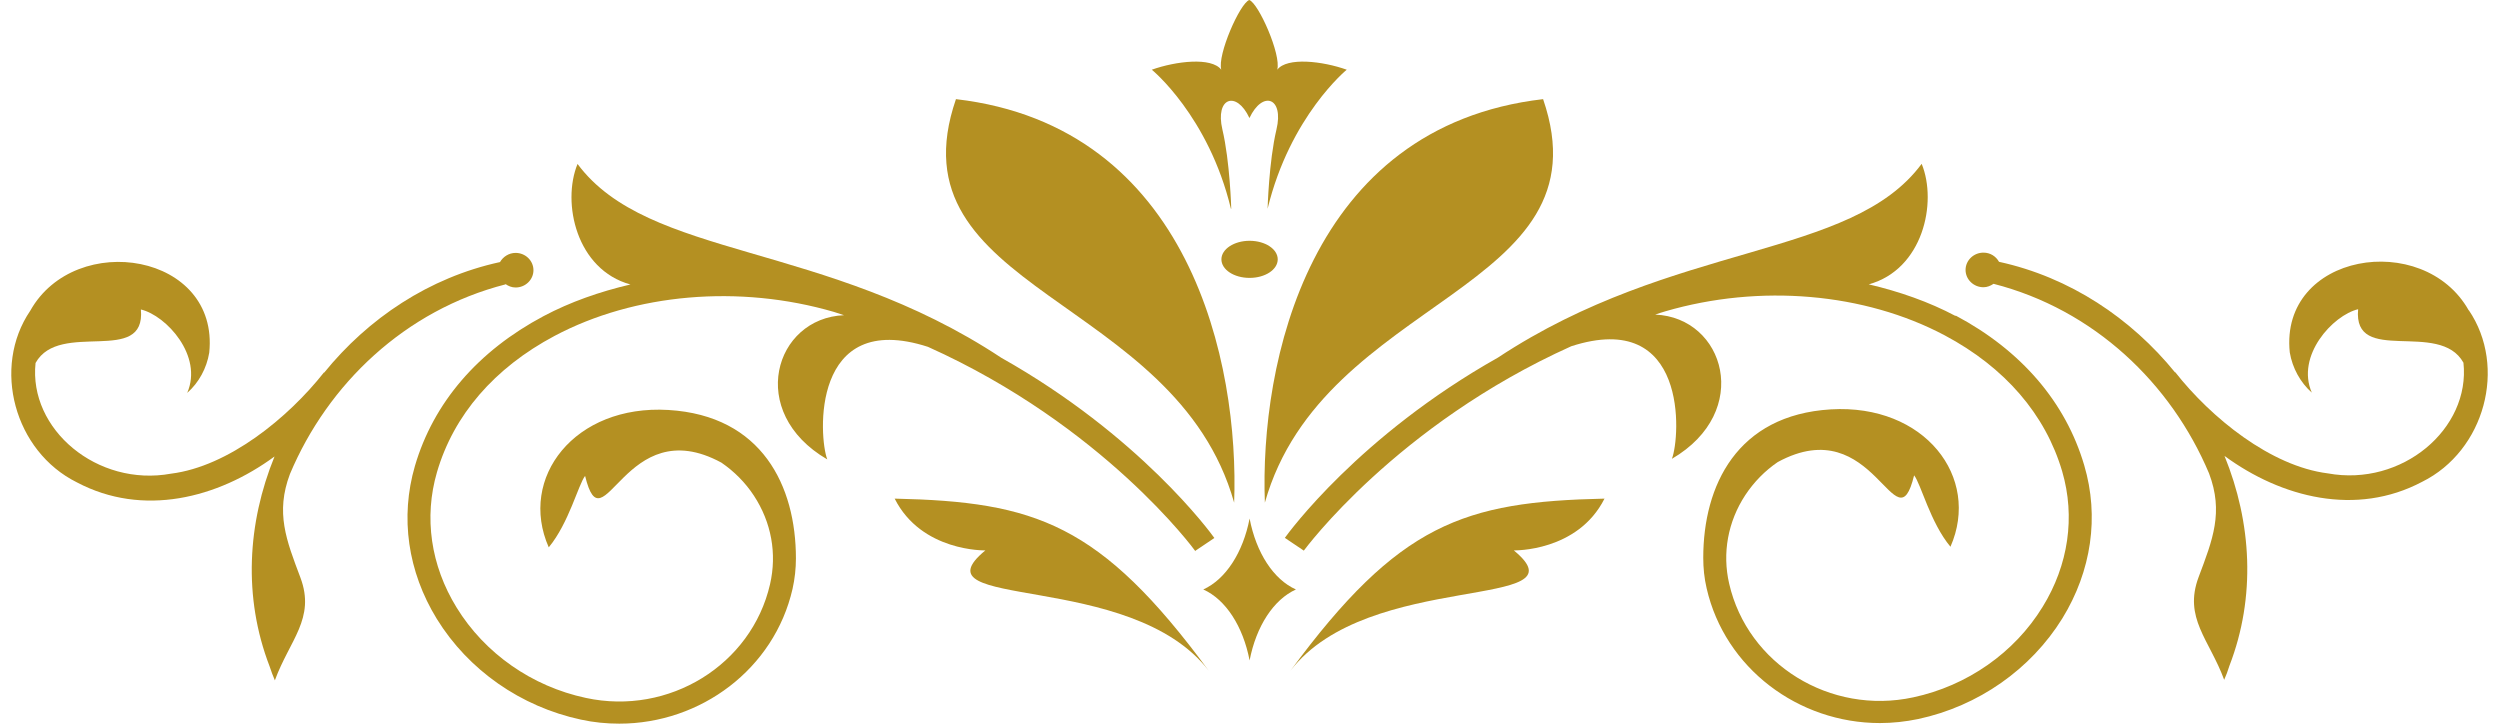 <svg width="76" height="22" viewBox="0 0 76 22" fill="none" xmlns="http://www.w3.org/2000/svg">
<path d="M37.43 6.346C37.43 6.346 37.391 4.91 37.161 3.939C36.932 2.967 37.587 2.739 37.983 3.588C38.384 2.739 39.039 2.962 38.804 3.939C38.574 4.91 38.535 6.346 38.535 6.346C39.22 3.526 40.941 2.119 40.941 2.119C40.207 1.858 39.127 1.73 38.828 2.119C38.956 1.668 38.261 0.1 37.978 0C37.694 0.1 37 1.673 37.127 2.119C36.829 1.73 35.748 1.858 35.015 2.119C35.015 2.119 36.741 3.526 37.42 6.346H37.43Z" fill="#B49022"/>
<path d="M37.987 7.32C37.518 7.32 37.131 7.572 37.131 7.884C37.131 8.197 37.513 8.448 37.987 8.448C38.461 8.448 38.843 8.197 38.843 7.884C38.843 7.572 38.461 7.32 37.987 7.32Z" fill="#B49022"/>
<path d="M37.518 15.28C37.675 11.066 36.198 3.843 29.061 3.014C27.041 8.881 35.734 8.957 37.518 15.28Z" fill="#B49022"/>
<path d="M36.34 16.743L36.917 16.355C36.8 16.189 34.648 13.245 30.439 10.876C25.066 7.321 19.713 7.885 17.557 4.984C17.073 6.169 17.523 8.198 19.165 8.648C18.231 8.866 17.337 9.179 16.525 9.61C14.526 10.672 13.176 12.245 12.614 14.165C12.159 15.724 12.394 17.374 13.279 18.814C14.237 20.369 15.831 21.483 17.659 21.876C18.05 21.962 18.442 21.999 18.828 21.999C21.302 21.999 23.536 20.336 24.093 17.904C24.162 17.596 24.196 17.284 24.196 16.976C24.196 14.776 23.169 12.634 20.319 12.463C17.469 12.293 15.748 14.525 16.682 16.639C17.293 15.904 17.586 14.719 17.787 14.468C18.339 16.734 18.979 12.459 21.932 14.065C22.319 14.331 22.656 14.667 22.92 15.07C23.448 15.876 23.624 16.828 23.409 17.762C22.846 20.213 20.334 21.762 17.811 21.217C16.168 20.867 14.736 19.862 13.88 18.468C13.093 17.189 12.883 15.729 13.284 14.354C13.792 12.615 15.029 11.184 16.858 10.212C19.297 8.918 22.47 8.643 25.35 9.482C25.457 9.515 25.555 9.549 25.658 9.582C23.546 9.667 22.68 12.53 25.149 13.966C24.89 13.293 24.651 9.392 28.21 10.544C33.539 12.937 36.311 16.71 36.34 16.757V16.743Z" fill="#B49022"/>
<path d="M15.367 8.635C15.454 8.697 15.557 8.74 15.675 8.74C15.973 8.74 16.217 8.503 16.217 8.214C16.217 7.924 15.973 7.688 15.675 7.688C15.469 7.688 15.293 7.806 15.2 7.967C13.044 8.436 11.191 9.678 9.852 11.332V11.318C8.757 12.707 6.943 14.181 5.202 14.399C2.954 14.811 0.866 13.048 1.081 11.034C1.814 9.716 4.44 11.133 4.283 9.408C5.056 9.593 6.18 10.82 5.691 11.944C6.043 11.636 6.283 11.195 6.361 10.721C6.674 7.702 2.298 6.986 0.92 9.446C-0.254 11.171 0.436 13.721 2.338 14.664C4.347 15.726 6.615 15.148 8.346 13.877C7.52 15.901 7.388 18.157 8.194 20.252C8.248 20.413 8.302 20.56 8.356 20.683C8.801 19.461 9.598 18.802 9.133 17.56C8.703 16.418 8.37 15.588 8.815 14.408C9.969 11.669 12.316 9.427 15.367 8.645V8.635Z" fill="#B49022"/>
<path d="M27.198 15.158C28.014 16.779 29.955 16.732 29.955 16.732C27.706 18.585 34.38 17.305 36.746 20.391C33.446 15.912 31.476 15.253 27.198 15.158Z" fill="#B49022"/>
<path d="M38.452 15.28C40.236 8.962 48.929 8.886 46.91 3.014C39.772 3.843 38.295 11.066 38.452 15.28Z" fill="#B49022"/>
<path d="M59.45 9.606C58.639 9.175 57.739 8.862 56.81 8.644C58.453 8.194 58.903 6.165 58.419 4.98C56.268 7.886 50.909 7.322 45.536 10.872C41.322 13.246 39.176 16.189 39.059 16.351L39.636 16.739C39.67 16.697 42.442 12.924 47.766 10.526C51.325 9.374 51.085 13.275 50.826 13.948C53.29 12.512 52.43 9.649 50.318 9.564C50.42 9.53 50.518 9.493 50.626 9.464C53.505 8.625 56.678 8.9 59.118 10.194C60.946 11.166 62.183 12.597 62.692 14.336C63.093 15.711 62.882 17.175 62.095 18.45C61.24 19.844 59.802 20.849 58.164 21.199C55.642 21.744 53.129 20.195 52.567 17.744C52.352 16.815 52.528 15.858 53.056 15.052C53.32 14.654 53.652 14.313 54.043 14.047C56.996 12.441 57.636 16.716 58.189 14.45C58.394 14.706 58.683 15.891 59.294 16.621C60.223 14.507 58.507 12.275 55.657 12.445C52.806 12.616 51.779 14.758 51.779 16.957C51.779 17.265 51.809 17.573 51.882 17.886C52.44 20.318 54.674 21.981 57.148 21.981C57.534 21.981 57.925 21.939 58.316 21.858C60.145 21.465 61.738 20.346 62.697 18.796C63.581 17.355 63.821 15.706 63.361 14.147C62.799 12.232 61.45 10.654 59.45 9.592V9.606Z" fill="#B49022"/>
<path d="M75.051 9.438C73.672 6.978 69.297 7.694 69.609 10.713C69.688 11.187 69.932 11.628 70.279 11.936C69.79 10.817 70.915 9.585 71.687 9.4C71.526 11.13 74.156 9.708 74.889 11.026C75.105 13.04 73.017 14.803 70.768 14.391C69.028 14.173 67.214 12.699 66.124 11.31V11.324C64.784 9.675 62.926 8.429 60.77 7.959C60.677 7.793 60.506 7.68 60.296 7.68C59.998 7.68 59.753 7.917 59.753 8.206C59.753 8.495 59.998 8.732 60.296 8.732C60.413 8.732 60.511 8.689 60.604 8.628C63.655 9.41 66.001 11.651 67.155 14.391C67.6 15.571 67.268 16.401 66.838 17.543C66.373 18.785 67.165 19.443 67.615 20.666C67.674 20.538 67.727 20.391 67.776 20.235C68.583 18.145 68.451 15.884 67.625 13.86C69.355 15.13 71.629 15.709 73.633 14.647C75.535 13.704 76.224 11.154 75.051 9.429V9.438Z" fill="#B49022"/>
<path d="M39.229 20.391C41.595 17.305 48.269 18.585 46.02 16.732C46.02 16.732 47.961 16.779 48.777 15.158C44.499 15.253 42.529 15.912 39.229 20.391Z" fill="#B49022"/>
<path d="M37.988 15.764C37.787 16.802 37.259 17.612 36.58 17.92C37.259 18.224 37.787 19.034 37.988 20.077C38.188 19.039 38.716 18.228 39.396 17.92C38.716 17.617 38.188 16.806 37.988 15.764Z" fill="#B49022"/>
</svg>
